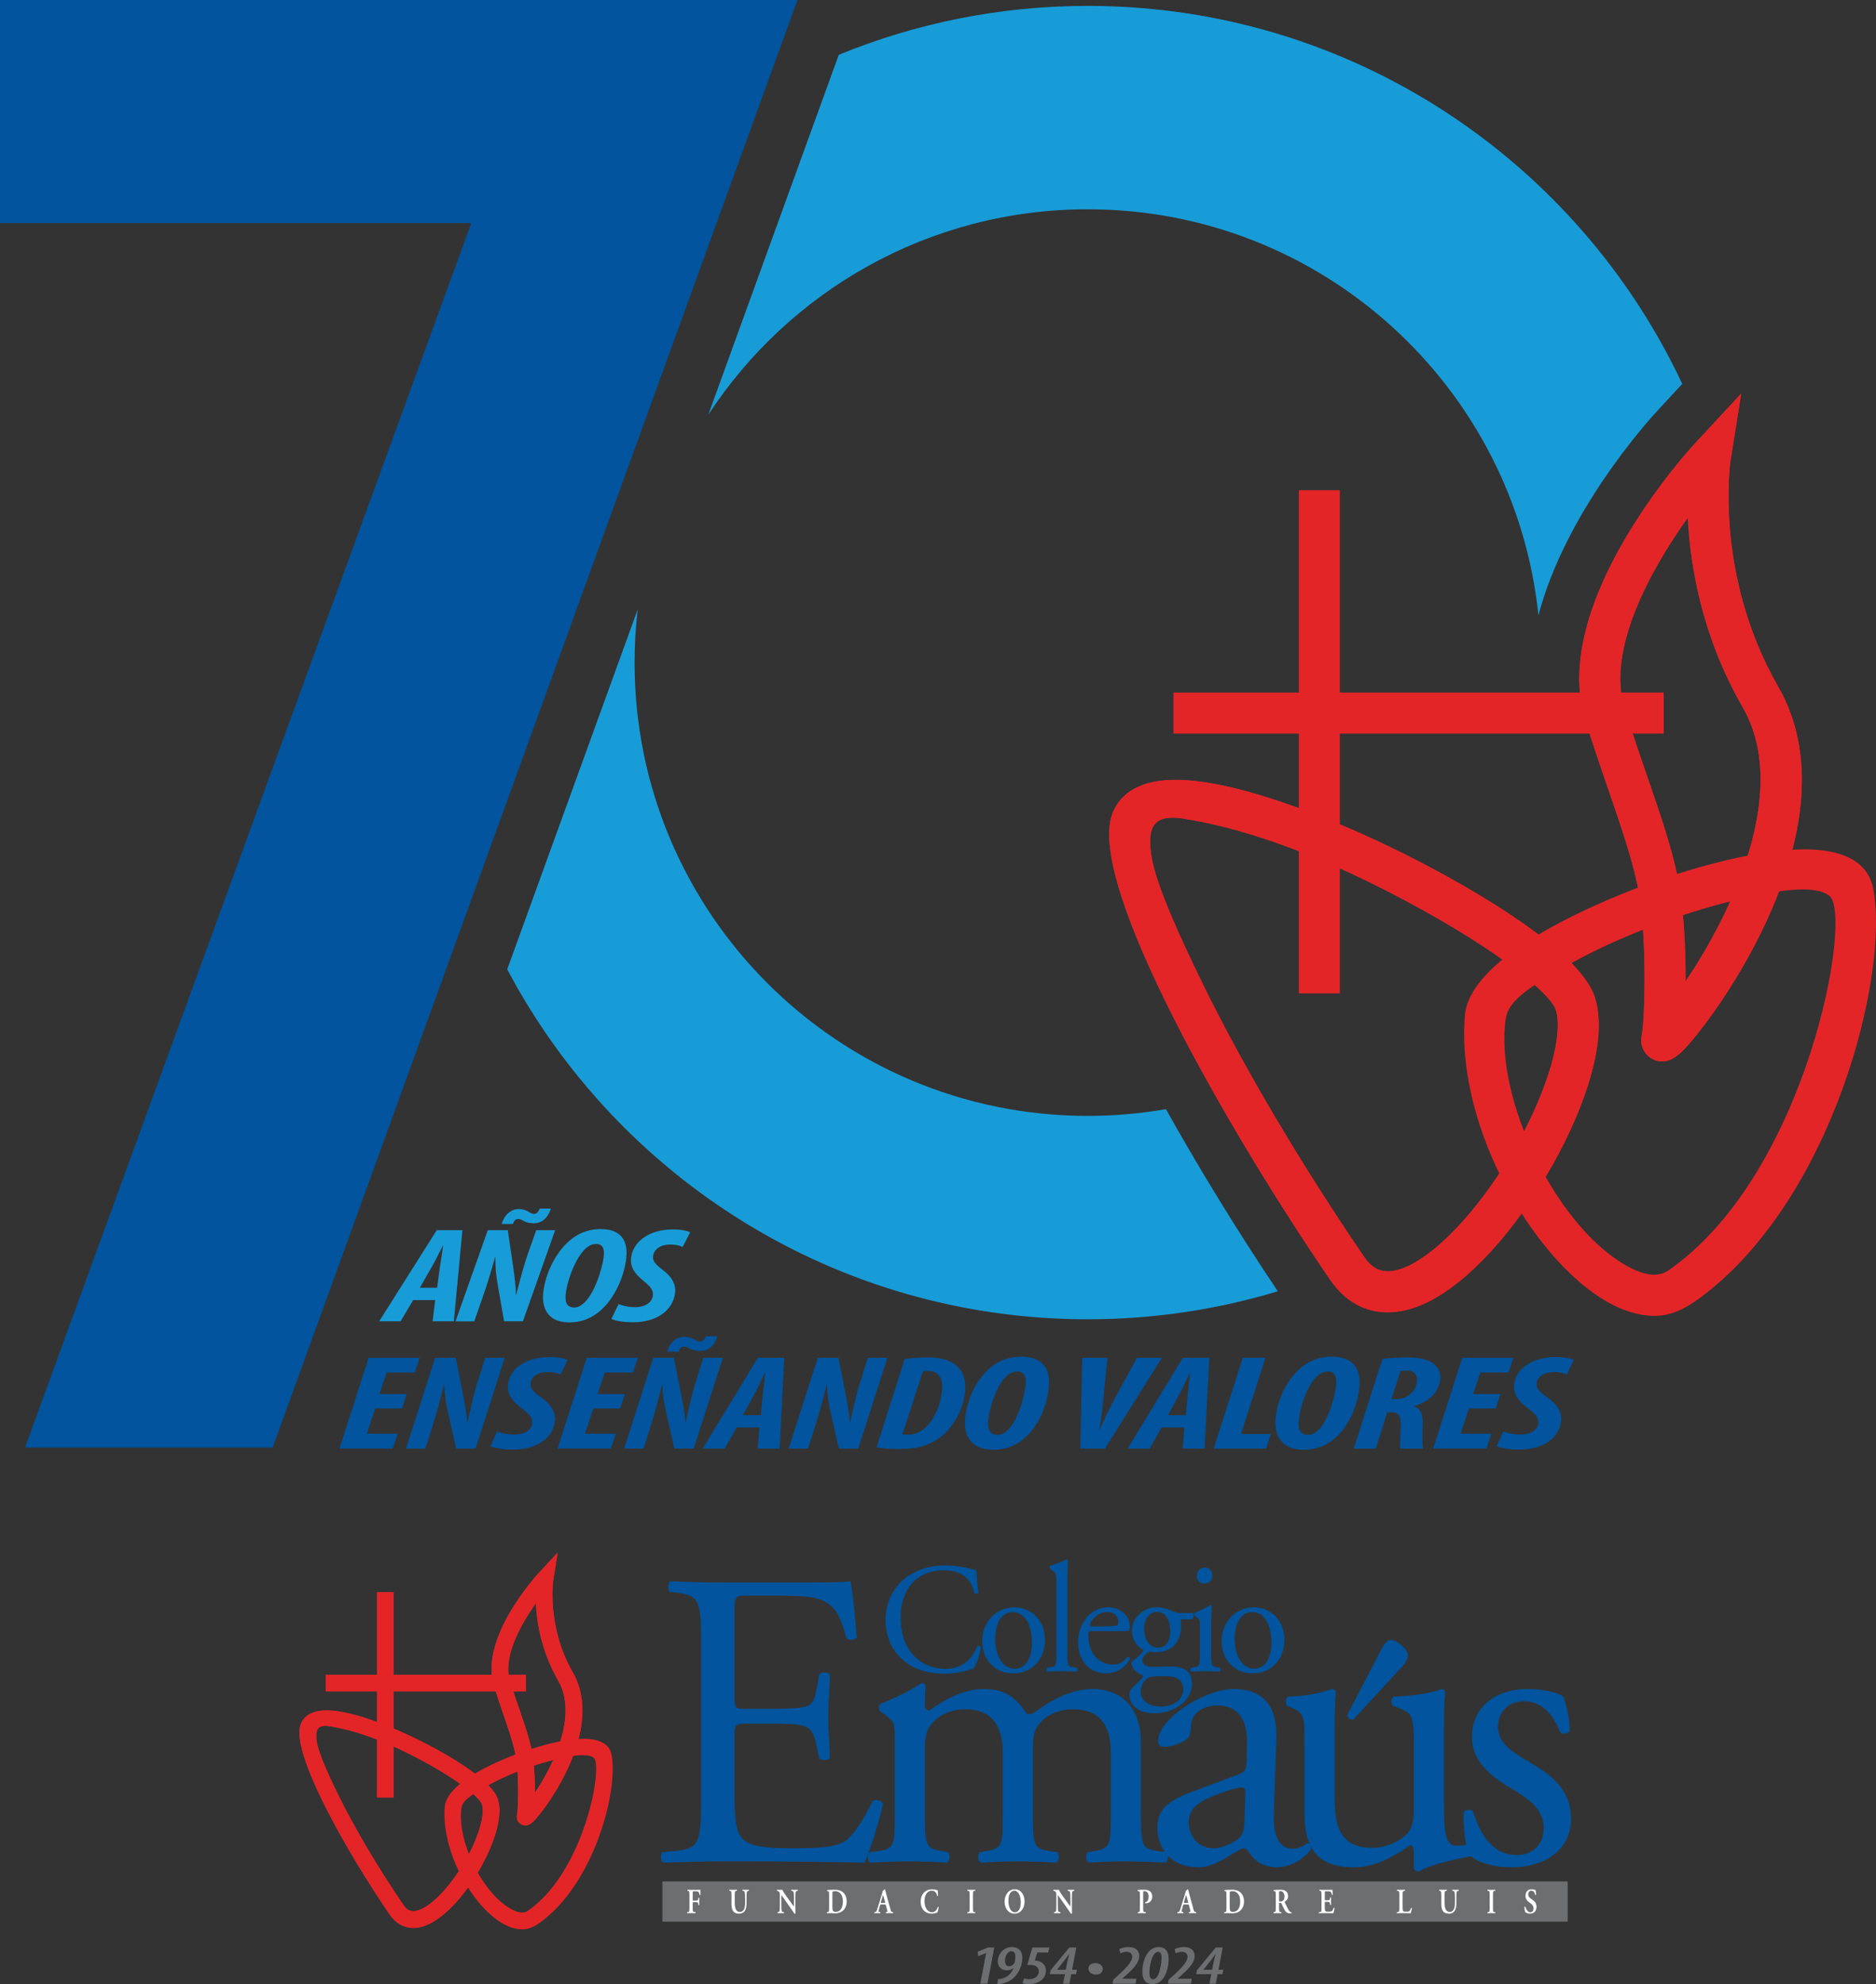 <!-- Generator: Adobe Illustrator 24.2.3, SVG Export Plug-In  -->
<svg version="1.1" xmlns="http://www.w3.org/2000/svg" xmlns:xlink="http://www.w3.org/1999/xlink" x="0px" y="0px"
	 width="316.79px" height="334.932px" viewBox="0 0 316.79 334.932"
	 style="overflow:visible;enable-background:new 0 0 316.79 334.932;" xml:space="preserve">
<rect x="0" y="0" width="316.79" height="334.932" fill="#333333" stroke="none"/>
<style type="text/css">
	.st0{fill:#01549D;}
	.st1{fill:#189CD8;}
	.st2{fill:#E42528;}
	.st3{fill-rule:evenodd;clip-rule:evenodd;fill:#01549D;}
	.st4{fill-rule:evenodd;clip-rule:evenodd;fill:#6D6E70;}
	.st5{fill-rule:evenodd;clip-rule:evenodd;fill:#FFFFFF;}
	.st6{fill:#6D6E70;}
</style>
<defs>
</defs>
<g>
	<g>
		<g>
			<g>
				<path class="st0" d="M67.886,237.754h-4.528l-1.403,4.254h5.197l-0.833,2.522h-9.001l4.923-15.338h8.628l-0.833,2.5h-4.736
					l-1.239,3.64h4.616L67.886,237.754z"/>
				<path class="st0" d="M68.555,244.54l4.923-15.338h3.486l1.206,6.096c0.395,2.028,0.636,3.486,0.713,4.758h0.066
					c0.384-1.688,0.921-4.32,1.721-6.874l1.261-3.98h3.3l-4.923,15.338h-3.278l-1.294-5.712c-0.504-2.138-0.625-3.19-0.713-5.098
					h-0.066c-0.373,1.546-0.998,4.078-1.831,6.732l-1.294,4.078L68.555,244.54L68.555,244.54z"/>
				<path class="st0" d="M83.947,241.624c0.658,0.296,1.71,0.526,2.818,0.526c1.743,0.044,3.015-0.746,3.092-1.951
					c0.066-1.02-0.658-1.612-1.886-2.565c-1.546-1.14-2.302-2.368-2.215-3.706c0.175-2.84,3.004-4.846,7.039-4.846
					c1.59,0,2.587,0.252,3.059,0.482l-1.195,2.456c-0.603-0.252-1.261-0.406-2.215-0.406c-1.623,0-2.774,0.778-2.872,1.951
					c-0.044,0.724,0.318,1.294,1.897,2.39c1.612,1.118,2.324,2.456,2.248,3.684c-0.197,3.19-3.168,5.054-7.082,5.054
					c-2.05,0-3.344-0.34-3.815-0.57L83.947,241.624z"/>
				<path class="st0" d="M104.723,237.754h-4.528l-1.403,4.254h5.197l-0.833,2.522h-9.001l4.923-15.338h8.628l-0.833,2.5h-4.736
					l-1.239,3.64h4.616L104.723,237.754z"/>
				<path class="st0" d="M105.392,244.54l4.923-15.338h3.486l1.206,6.096c0.395,2.028,0.636,3.486,0.713,4.758h0.066
					c0.384-1.688,0.921-4.32,1.721-6.874l1.261-3.98h3.3l-4.923,15.338h-3.278l-1.294-5.712c-0.504-2.138-0.625-3.19-0.713-5.098
					h-0.066c-0.373,1.546-0.998,4.078-1.831,6.732l-1.294,4.078L105.392,244.54L105.392,244.54z M112.672,228.161
					c0.482-1.776,1.655-2.5,2.883-2.5c0.735,0,1.206,0.208,1.623,0.406c0.384,0.23,0.713,0.406,1.042,0.406
					c0.395,0,0.658-0.208,0.976-0.91h1.93c-0.515,1.754-1.568,2.478-2.938,2.478c-0.735,0-1.305-0.186-1.655-0.362
					c-0.417-0.23-0.68-0.362-1.042-0.362c-0.362,0-0.724,0.252-0.844,0.844L112.672,228.161L112.672,228.161z"/>
				<path class="st0" d="M124.403,240.966l-2.028,3.574h-3.728l9.33-15.338h4.462l-0.789,15.338h-3.706l0.285-3.574H124.403z
					 M128.481,238.894l0.307-3.388c0.088-0.932,0.318-2.544,0.417-3.706h-0.066c-0.559,1.162-1.338,2.84-1.82,3.684l-1.864,3.41
					H128.481z"/>
				<path class="st0" d="M133.173,244.54l4.923-15.338h3.486l1.206,6.096c0.395,2.028,0.636,3.486,0.713,4.758h0.066
					c0.384-1.688,0.921-4.32,1.721-6.874l1.261-3.98h3.3l-4.923,15.338h-3.278l-1.294-5.712c-0.504-2.138-0.625-3.19-0.713-5.098
					h-0.066c-0.373,1.546-0.998,4.078-1.831,6.732l-1.294,4.078L133.173,244.54L133.173,244.54z"/>
				<path class="st0" d="M152.765,229.411c1.053-0.164,2.467-0.274,3.969-0.274c2.478,0,4.056,0.636,4.977,1.568
					c1.096,1.063,1.37,2.456,1.272,3.98c-0.252,3.892-2.785,7.192-4.977,8.464c-1.754,1.042-3.607,1.458-6.337,1.458
					c-1.195,0-2.719-0.088-3.651-0.296L152.765,229.411z M152.381,242.128c0.241,0.022,0.614,0.066,1.009,0.066
					c1.25,0,2.708-0.746,3.684-2.116c1.074-1.458,1.864-3.366,2.017-5.69c0.088-1.458-0.428-2.96-2.379-2.96
					c-0.362,0-0.669,0-0.855,0.044L152.381,242.128z"/>
				<path class="st0" d="M177.137,233.895c-0.208,3.256-1.908,7.346-4.758,9.374c-1.349,0.954-2.851,1.458-4.649,1.458
					c-4.462,0-4.901-3.322-4.791-5.01c0.197-3.114,1.897-7.214,4.868-9.286c1.283-0.888,2.818-1.414,4.616-1.414
					C176.896,229.016,177.246,232.064,177.137,233.895z M170.339,231.998c-1.984,1.436-3.333,5.712-3.475,7.992
					c-0.055,0.866,0.011,2.226,1.601,2.226c0.428,0,0.899-0.153,1.283-0.46c2.149-1.502,3.344-6.436,3.453-8.102
					c0.066-0.976-0.044-2.138-1.458-2.138C171.26,231.527,170.789,231.68,170.339,231.998z"/>
				<path class="st0" d="M182.421,244.54l0.329-15.338h4.254l-0.767,7.762c-0.153,1.392-0.384,3.157-0.581,4.342h0.066
					c0.504-1.184,1.327-2.982,2.05-4.342l4.199-7.762h4.221l-9.604,15.338H182.421z"/>
				<path class="st0" d="M196.169,240.966l-2.028,3.574h-3.728l9.33-15.338h4.462l-0.789,15.338h-3.706l0.285-3.574H196.169z
					 M200.248,238.894l0.307-3.388c0.088-0.932,0.318-2.544,0.417-3.706h-0.066c-0.559,1.162-1.338,2.84-1.82,3.684l-1.864,3.41
					H200.248z"/>
				<path class="st0" d="M209.863,229.202h3.826l-4.122,12.86h5.021l-0.8,2.478h-8.848L209.863,229.202z"/>
				<path class="st0" d="M229.575,233.895c-0.208,3.256-1.908,7.346-4.758,9.374c-1.348,0.954-2.851,1.458-4.649,1.458
					c-4.462,0-4.901-3.322-4.791-5.01c0.197-3.114,1.897-7.214,4.868-9.286c1.283-0.888,2.818-1.414,4.616-1.414
					C229.334,229.016,229.685,232.064,229.575,233.895z M222.778,231.998c-1.984,1.436-3.333,5.712-3.475,7.992
					c-0.055,0.866,0.011,2.226,1.601,2.226c0.428,0,0.899-0.153,1.283-0.46c2.149-1.502,3.344-6.436,3.453-8.102
					c0.066-0.976-0.044-2.138-1.458-2.138C223.699,231.527,223.227,231.68,222.778,231.998z"/>
				<path class="st0" d="M233.434,229.411c1.294-0.164,2.741-0.274,4.122-0.274c1.776,0,3.475,0.252,4.495,1.053
					c0.811,0.636,1.25,1.524,1.184,2.522c-0.143,2.248-2.094,4.046-4.484,4.638v0.044c1.107,0.384,1.546,1.272,1.491,2.982
					c-0.044,1.71-0.11,3.596,0.077,4.166h-3.859c-0.066-0.428-0.033-1.984,0.077-3.662c0.121-1.864-0.362-2.478-1.645-2.478h-0.647
					l-1.919,6.14h-3.728L233.434,229.411z M234.991,236.186h0.888c1.93,0,3.311-1.524,3.41-3.136
					c0.055-0.822-0.351-1.688-1.787-1.688c-0.395,0-0.767,0.022-1.009,0.066L234.991,236.186z"/>
				<path class="st0" d="M252.576,237.754h-4.528l-1.403,4.254h5.197l-0.833,2.522h-9.001l4.923-15.338h8.628l-0.833,2.5h-4.736
					l-1.239,3.64h4.616L252.576,237.754z"/>
				<path class="st0" d="M253.859,241.624c0.658,0.296,1.71,0.526,2.818,0.526c1.743,0.044,3.015-0.746,3.092-1.951
					c0.066-1.02-0.658-1.612-1.886-2.565c-1.546-1.14-2.302-2.368-2.215-3.706c0.175-2.84,3.004-4.846,7.039-4.846
					c1.59,0,2.587,0.252,3.059,0.482l-1.195,2.456c-0.603-0.252-1.261-0.406-2.215-0.406c-1.623,0-2.774,0.778-2.872,1.951
					c-0.044,0.724,0.318,1.294,1.897,2.39c1.612,1.118,2.324,2.456,2.247,3.684c-0.197,3.19-3.168,5.054-7.082,5.054
					c-2.05,0-3.344-0.34-3.815-0.57L253.859,241.624z"/>
			</g>
		</g>
		<g>
			<path class="st1" d="M69.773,219.456l-2.127,3.585h-3.618l9.725-15.382h4.331l-1.447,15.382h-3.585l0.439-3.585H69.773z
				 M73.818,217.384l0.45-3.399c0.132-0.932,0.417-2.554,0.57-3.717h-0.055c-0.603,1.162-1.425,2.851-1.93,3.695l-1.962,3.421
				L73.818,217.384L73.818,217.384z"/>
			<path class="st1" d="M76.921,223.041l5.449-15.382h3.377l0.899,6.118c0.285,2.028,0.46,3.497,0.471,4.769h0.055
				c0.45-1.688,1.085-4.331,1.973-6.896l1.403-3.991h3.201l-5.449,15.382h-3.179l-0.998-5.723c-0.395-2.149-0.46-3.201-0.471-5.109
				h-0.055c-0.428,1.557-1.14,4.089-2.083,6.754l-1.436,4.089h-3.157V223.041z M84.716,206.607c0.548-1.776,1.721-2.511,2.905-2.511
				c0.713,0,1.162,0.208,1.557,0.406c0.362,0.23,0.669,0.417,0.998,0.417c0.384,0,0.647-0.208,0.987-0.91h1.864
				c-0.57,1.754-1.623,2.489-2.96,2.489c-0.713,0-1.261-0.186-1.59-0.362c-0.395-0.23-0.647-0.362-0.998-0.362
				c-0.351,0-0.713,0.252-0.855,0.844h-1.908V206.607z"/>
			<path class="st1" d="M105.755,212.362c-0.351,3.267-2.171,7.367-5.032,9.407c-1.349,0.954-2.829,1.458-4.572,1.458
				c-4.331,0-4.605-3.333-4.418-5.021c0.329-3.125,2.16-7.236,5.142-9.319c1.283-0.888,2.796-1.414,4.539-1.414
				C105.744,207.473,105.952,210.532,105.755,212.362z M99.253,210.466c-1.995,1.436-3.486,5.723-3.728,8.014
				c-0.088,0.866-0.088,2.237,1.458,2.237c0.417,0,0.877-0.164,1.261-0.46c2.149-1.502,3.53-6.457,3.706-8.124
				c0.11-0.987,0.055-2.149-1.316-2.149C100.163,209.983,99.703,210.148,99.253,210.466z"/>
			<path class="st1" d="M104.461,220.125c0.625,0.296,1.634,0.526,2.708,0.526c1.688,0.044,2.96-0.756,3.081-1.962
				c0.11-1.031-0.57-1.623-1.71-2.576c-1.447-1.14-2.127-2.368-1.984-3.717c0.307-2.851,3.125-4.857,7.039-4.857
				c1.546,0,2.5,0.252,2.949,0.482l-1.272,2.467c-0.57-0.252-1.206-0.406-2.127-0.406c-1.568,0-2.719,0.778-2.872,1.962
				c-0.077,0.735,0.252,1.305,1.732,2.401c1.513,1.118,2.138,2.467,2.006,3.695c-0.34,3.19-3.3,5.065-7.093,5.065
				c-1.984,0-3.223-0.34-3.673-0.57L104.461,220.125z"/>
		</g>
		<polygon class="st0" points="0,0 134.664,0 46.047,244.354 4.221,244.354 79.573,37.67 0,37.67 		"/>
		<path class="st2" d="M234.325,221.527c-3.851,0-7.225-1.86-9.703-5.484c-17.16-25.083-41.123-66.718-36.808-78.613l0,0
			c0.996-2.747,3.786-5.967,11.398-5.776c10.891,0.29,28.301,7.449,40.963,14.052c7.954,4.148,26.719,14.67,29.177,22.768
			c1.03,3.395,0.775,7.853-0.76,13.25c-1.318,4.635-3.542,9.799-6.432,14.935c-6.289,11.178-14.232,19.861-21.247,23.227
			C238.622,220.986,236.404,221.527,234.325,221.527z M203.082,166.055c6.782,13.88,16.715,30.676,27.253,46.08
			c1.311,1.916,3.237,3.595,7.582,1.51c5.61-2.691,12.757-10.691,18.209-20.38c5.251-9.333,7.904-18.487,6.601-22.78
			c-0.726-2.393-8.431-9.435-25.754-18.64c-16.742-8.897-28.828-12.342-37.086-13.654c-4.166-0.662-5.662,0.656-5.659,3.773
			C194.231,144.977,194.797,149.098,203.082,166.055z"/>
		<path class="st2" d="M279.408,222.125c-2.166,0-4.479-0.583-6.862-1.757c-12.723-6.267-26.789-29.513-25.175-48.983
			c0.336-4.056,4.399-10.552,21.844-18.473c11.611-5.272,24.767-8.994,33.515-9.482c10.056-0.56,12.931,3.22,13.574,6.49l0,0
			c2.853,14.505-6.825,52.746-29.378,69.271C284.586,220.905,282.218,222.125,279.408,222.125z M290.909,152.492
			c-8.551,2.244-17.948,5.928-25.136,9.855c-8.87,4.846-11.117,7.042-11.503,9.61c-2.005,13.318,8.709,35.982,21.335,42.201
			c4.26,2.098,6.009,0.38,6.662-0.088c22.946-16.436,30.642-59.441,26.692-62.81C306.17,148.882,297.354,150.8,290.909,152.492z"/>
		<path class="st2" d="M280.657,179.178c-0.517,0-1.067-0.124-1.64-0.429c-1.414-0.754-2.133-2.349-1.788-3.969
			c0.563-2.643,0.937-17.726-0.734-25.448c-1.051-4.86-2.772-9.857-4.763-15.643c-1.216-3.532-2.594-7.535-4.011-12.058
			c-6.217-19.844,17.54-45.749,18.555-46.843l7.757-8.358l-1.802,11.26c-0.029,0.184-2.849,19.272,8.044,38.233
			c13.351,23.239-10.618,55.773-15.89,61.215C283.78,177.76,282.407,179.178,280.657,179.178z M285.013,87.375
			c-6.506,9.084-13.732,22.465-10.687,32.185l0,0c1.388,4.431,2.749,8.385,3.95,11.874c2.064,5.994,3.846,11.172,4.984,16.432
			c1.01,4.666,1.389,11.751,1.377,17.784c7.417-10.966,17.894-31.901,9.634-46.28C287.392,107.396,285.411,95.556,285.013,87.375z"
			/>
		<path class="st2" d="M234.325,221.527c-3.851,0-7.225-1.86-9.703-5.484c-17.16-25.083-41.123-66.718-36.808-78.613l0,0
			c0.996-2.747,3.786-5.967,11.398-5.776c10.891,0.29,28.301,7.449,40.963,14.052c7.954,4.148,26.719,14.67,29.177,22.768
			c1.03,3.395,0.775,7.853-0.76,13.25c-1.318,4.635-3.542,9.799-6.432,14.935c-6.289,11.178-14.232,19.861-21.247,23.227
			C238.622,220.986,236.404,221.527,234.325,221.527z M203.082,166.055c6.782,13.88,16.715,30.676,27.253,46.08
			c1.311,1.916,3.237,3.595,7.582,1.51c5.61-2.691,12.757-10.691,18.209-20.38c5.251-9.333,7.904-18.487,6.601-22.78
			c-0.726-2.393-8.431-9.435-25.754-18.64c-16.742-8.897-28.828-12.342-37.086-13.654c-4.166-0.662-5.662,0.656-5.659,3.773
			C194.231,144.977,194.797,149.098,203.082,166.055z"/>
		<path class="st2" d="M280.657,179.178c-0.517,0-1.067-0.124-1.64-0.429c-1.414-0.754-2.133-2.349-1.788-3.969
			c0.563-2.643,0.937-17.726-0.734-25.448c-1.051-4.86-2.772-9.857-4.763-15.643c-1.216-3.532-2.594-7.535-4.011-12.058
			c-6.217-19.844,17.54-45.749,18.555-46.843l7.757-8.358l-1.802,11.26c-0.029,0.184-2.849,19.272,8.044,38.233
			c13.351,23.239-10.618,55.773-15.89,61.215C283.78,177.76,282.407,179.178,280.657,179.178z M285.013,87.375
			c-6.506,9.084-13.732,22.465-10.687,32.185l0,0c1.388,4.431,2.749,8.385,3.95,11.874c2.064,5.994,3.846,11.172,4.984,16.432
			c1.01,4.666,1.389,11.751,1.377,17.784c7.417-10.966,17.894-31.901,9.634-46.28C287.392,107.396,285.411,95.556,285.013,87.375z"
			/>
		<rect x="219.324" y="82.749" class="st2" width="6.922" height="84.945"/>
		<rect x="198.149" y="116.915" class="st2" width="82.796" height="6.922"/>
		<path class="st1" d="M196.882,187.23c-4.29,0.746-8.701,1.14-13.204,1.14c-42.262,0-76.521-34.26-76.521-76.521
			c0-3.039,0.184-6.034,0.529-8.98L85.651,163.63c18.596,35.131,55.512,59.072,98.028,59.072c11.163,0,21.937-1.658,32.098-4.728
			C209.101,208.038,202.482,197.249,196.882,187.23z"/>
		<path class="st1" d="M183.678,0.996c-14.883,0-29.076,2.941-42.042,8.261l-22.032,60.75
			c13.664-20.882,37.256-34.679,64.074-34.679c39.566,0,72.116,30.029,76.108,68.539c4.576-17.338,18.244-32.552,20.327-34.797
			l3.96-4.267C266.377,27.104,228.08,0.996,183.678,0.996z"/>
	</g>
	<g>
		<g>
			<path class="st3" d="M118.393,303.516c0,7.491-0.344,8.56-4.266,8.918l-2.272,0.214c-0.413,0.429-0.275,1.569,0.139,1.783
				c4.059-0.141,6.4-0.214,9.359-0.214h6.194c6.124,0,12.249,0.073,18.444,0.214c0.895-1.926,2.616-7.418,3.099-9.916
				c-0.276-0.641-1.239-0.854-1.722-0.497c-1.789,3.707-3.647,6.205-4.887,6.918c-1.512,0.784-3.508,1.07-8.81,1.07
				c-6.056,0-7.5-0.783-8.326-1.642c-1.101-1.211-1.309-3.636-1.309-7.415v-10.06c0-1.854,0.207-1.926,2.272-1.926h3.992
				c2.684,0,4.336,0.072,5.299,0.357c1.378,0.356,1.86,1.427,2.133,2.71l0.621,2.783c0.345,0.428,1.515,0.428,1.789-0.07
				c0-1.572-0.274-4.282-0.274-6.85c0-2.71,0.274-5.492,0.274-7.203c-0.274-0.5-1.444-0.5-1.789-0.072l-0.55,2.924
				c-0.344,1.783-0.826,2.211-1.652,2.496c-0.827,0.285-2.96,0.429-5.851,0.429h-3.992c-2.065,0-2.272,0-2.272-1.998V272.2
				c0-2.71,0-2.854,2.065-2.854h4.955c3.03,0,5.231,0.073,6.676,0.428c3.581,0.928,4.199,3.426,5.232,6.778
				c0.345,0.429,1.444,0.285,1.721-0.143c-0.277-3.139-0.689-8.275-1.102-9.488c-0.825,0.213-4.885,0.213-9.29,0.213h-12.94
				c-2.821,0-5.162-0.07-8.122-0.213c-0.412,0.213-0.55,1.498-0.137,1.783l1.101,0.144c4.06,0.499,4.199,1.57,4.199,8.988V303.516z"
				/>
			<path class="st3" d="M187.575,306.229c0,5.135-0.07,5.775-2.617,6.204l-1.237,0.214c-0.483,0.357-0.346,1.569,0.139,1.783
				c1.926-0.141,3.784-0.214,6.261-0.214c2.41,0,4.405,0.073,6.675,0.214c0.483-0.214,0.619-1.426,0.139-1.783l-1.652-0.214
				c-2.477-0.357-2.617-1.069-2.617-6.204v-12.272c0-4.921-2.684-8.845-8.189-8.845c-3.235,0-6.608,1.64-9.36,3.638
				c-0.62,0.429-1.101,0.714-1.719,0.571c-1.929-2.925-3.857-4.209-7.297-4.209c-3.304,0-6.538,1.712-9.152,3.638
				c-0.482,0-0.758-0.356-0.758-0.783c0-0.643,0-1.713,0.137-3.353c-0.137-0.356-0.482-0.499-0.757-0.499
				c-1.376,1.07-5.299,2.923-6.881,3.495c-0.345,0.214-0.345,0.997-0.071,1.283l0.621,0.428c1.856,1.284,1.856,1.641,1.856,4.423
				v12.486c0,5.135-0.067,5.847-2.613,6.204l-1.653,0.214c-0.481,0.357-0.343,1.569,0.139,1.783
				c2.133-0.141,4.197-0.214,6.676-0.214c2.409,0,4.406,0.073,6.262,0.214c0.482-0.214,0.621-1.426,0.138-1.783l-1.239-0.214
				c-2.478-0.429-2.615-1.069-2.615-6.204V295.17c0-2.282,0.344-3.209,1.033-4.065c1.032-1.283,2.96-2.568,5.781-2.568
				c4.268,0,6.332,2.568,6.332,7.346v10.346c0,5.135-0.069,5.775-2.615,6.204l-1.237,0.214c-0.483,0.357-0.347,1.569,0.136,1.783
				c1.928-0.141,3.787-0.214,6.262-0.214c2.409,0,4.407,0.073,6.473,0.214c0.479-0.214,0.619-1.426,0.136-1.783l-1.445-0.214
				c-2.476-0.357-2.616-1.069-2.616-6.204v-10.916c0-2.497,0.208-3.211,1.032-4.28c0.964-1.284,3.099-2.497,5.714-2.497
				c4.336,0,6.401,2.497,6.401,7.346V306.229z"/>
			<path class="st3" d="M201.143,302.518c-4.405,1.639-5.71,3.281-5.71,6.063c0,1.997,0.825,3.781,2.132,4.995
				c1.167,1.07,2.822,1.639,4.817,1.639c1.927,0,3.441-0.926,4.955-1.782c1.378-0.786,2.201-1.428,2.685-1.428
				c0.412,0,0.825,0.572,1.099,0.999c1.171,1.569,2.822,2.211,4.474,2.211c3.372,0,5.783-2.781,5.783-3.139
				c0-0.501-0.207-0.926-0.482-0.926c-0.209,0-0.55,0.284-0.894,0.497c-0.413,0.214-1.033,0.428-1.722,0.428
				c-2.684,0-3.303-2.924-3.166-6.205l0.412-12.413c0.209-5.349-2.201-8.346-7.155-8.346c-5.024,0-12.802,5.066-12.802,8.773
				c0,0.644,0.344,1,0.964,1c1.033,0,2.892-0.499,3.923-1.355c0.552-0.427,0.618-1.285,0.688-2.425
				c0.138-2.212,2.479-3.211,4.406-3.211c4.265,0,5.093,3.567,5.022,6.206l-0.067,3.282c-0.07,1.069-0.139,1.713-1.171,2.068
				L201.143,302.518z M200.73,307.724c0-2.782,1.996-3.851,6.057-5.276c1.238-0.429,2.408-0.715,2.82-0.715
				c0.415,0,0.69,0.143,0.69,0.928l-0.138,4.207c0,1.499-0.069,2.5-0.894,3.354c-0.688,0.713-2.823,1.783-4.199,1.783
				C201.556,312.005,200.73,308.937,200.73,307.724z"/>
			<path class="st3" d="M236.679,281.432c0.759-0.787,1.078-1.509,1.078-1.968c0-0.526-0.381-1.116-1.141-1.772
				c-0.759-0.656-1.391-0.919-1.962-0.854c-0.444,0.066-0.951,0.722-1.392,1.577l-5.766,11.089c0.063,0.526,0.507,0.854,1.015,0.789
				L236.679,281.432z"/>
			<path class="st3" d="M225.384,291.818c0-3.496,0.071-4.994,0.205-6.207c-0.068-0.286-0.273-0.427-0.687-0.499
				c-1.513,0.572-4.197,1.213-7.362,1.284c-0.482,0.215-0.553,1.214-0.14,1.571l0.828,0.355c2.064,0.928,2.064,1.569,2.064,6.064
				V306.3c0,5.776,2.269,8.915,8.329,8.915c4.06,0,7.433-2.354,9.498-3.71c0.411,0,0.619,0.356,0.619,0.999v2.925
				c0.137,0.286,0.481,0.499,0.824,0.499c2.341-1.355,6.333-2.068,9.019-2.638c0.55-0.286,0.48-1.714,0.067-2.068
				c-0.963,0.213-1.856,0.353-2.683,0.353c-1.926,0-2.132-2.137-2.132-7.774v-11.983c0-2.639,0.067-4.851,0.206-6.207
				c-0.068-0.286-0.276-0.427-0.619-0.499c-1.517,0.714-5.3,1.213-8.054,1.284c-0.552,0.285-0.552,1.285-0.068,1.571l0.893,0.355
				c2.065,0.857,2.548,0.999,2.548,5.635v11.7c0,2.21-0.483,3.28-1.378,4.138c-1.513,1.356-3.717,2.137-5.573,2.137
				c-5.232,0-6.402-3.279-6.402-8.2V291.818z"/>
			<path class="st3" d="M257.921,285.112c-5.232,0-9.361,2.925-9.361,8.132c0,3.924,2.822,6.42,6.817,8.775
				c2.544,1.497,5.298,3.279,5.298,6.562c0,3.067-2.133,4.566-4.614,4.566c-3.922,0-6.125-3.423-7.294-7.348
				c-0.345-0.429-1.239-0.357-1.584,0.071c-0.135,2.353,0.278,5.848,0.826,7.205c1.721,1.426,4.129,2.139,7.367,2.139
				c5.092,0,9.909-2.711,9.909-8.131c0-5.064-3.372-7.491-7.02-9.63c-2.41-1.427-5.3-2.996-5.3-5.921
				c0-2.568,1.72-4.351,4.406-4.351c2.82,0,4.887,2.07,6.057,5.207c0.342,0.428,1.376,0.286,1.652-0.213
				c0-1.926-0.483-4.208-1.104-5.778C263.358,285.826,260.81,285.112,257.921,285.112z"/>
			<g>
				<path class="st3" d="M149.536,273.493c0,3.409,1.582,5.814,3.62,7.264c1.861,1.296,4.051,1.771,6.346,1.771
					c1.632,0,3.465-0.396,4.028-0.607c0.278-0.106,0.586-0.212,0.891-0.264c0.383-0.501,1.047-2.246,1.225-3.62
					c-0.104-0.183-0.484-0.238-0.662-0.107c-0.587,1.559-2.04,3.779-5.327,3.779c-4.18,0-7.569-3.064-7.569-8.612
					c0-5.467,3.312-8.032,7.213-8.032c3.695,0,4.842,2.063,5.222,3.858c0.18,0.158,0.562,0.132,0.691-0.052
					c-0.206-1.612-0.332-3.275-0.356-3.884c-0.229,0.026-0.409-0.026-0.715-0.105c-1.198-0.343-3.133-0.635-4.51-0.635
					c-2.651,0-5.022,0.74-6.883,2.244C150.809,268.051,149.536,270.562,149.536,273.493z"/>
				<path class="st3" d="M171.289,271.327c-3.007,0-5.428,2.379-5.428,5.707c0,3.301,2.294,5.443,5.223,5.443
					c3.186,0,5.377-2.38,5.377-5.681C176.462,273.547,174.144,271.327,171.289,271.327z M174.271,277.219
					c0,2.032-0.688,4.463-2.929,4.463c-2.244,0-3.289-2.589-3.289-4.993c0-2.905,1.249-4.569,2.932-4.569
					C173.403,272.121,174.271,274.973,174.271,277.219z"/>
				<path class="st3" d="M180.257,266.652c0-1.162,0.05-2.482,0.075-3.275c-0.051-0.105-0.152-0.158-0.257-0.158
					c-0.915,0.503-2.114,0.899-2.749,1.109c-0.129,0.078-0.129,0.45,0,0.53l0.253,0.157c0.765,0.476,0.79,0.635,0.79,2.194v11.94
					c0,1.902-0.025,2.166-0.967,2.297l-0.587,0.079c-0.178,0.133-0.127,0.58,0.052,0.661c0.762-0.053,1.526-0.081,2.447-0.081
					c0.889,0,1.63,0.028,2.474,0.081c0.176-0.081,0.228-0.528,0.048-0.661l-0.613-0.079c-0.916-0.132-0.967-0.396-0.967-2.297
					V266.652z"/>
				<path class="st3" d="M189.174,275.343c1.071,0,1.427-0.026,1.503-0.185c0.052-0.106,0.104-0.318,0.104-0.687
					c0-1.585-1.428-3.145-3.619-3.145c-3.059,0-5.124,2.722-5.124,5.971c0,1.163,0.308,2.403,1.072,3.435
					c0.74,1.003,2.036,1.744,3.695,1.744c1.326,0,3.157-0.662,3.999-2.458c-0.023-0.239-0.203-0.397-0.456-0.318
					c-0.791,1.031-1.505,1.295-2.345,1.295c-2.727,0-4.232-2.273-4.232-4.939c0-0.661,0.026-0.714,0.689-0.714H189.174z
					 M184.231,274.55c-0.177,0-0.177-0.079-0.177-0.133c0.024-0.871,1.323-2.297,2.827-2.297c1.48,0,1.964,0.924,1.964,1.664
					c0,0.345-0.077,0.449-0.154,0.502c-0.203,0.159-0.764,0.264-2.65,0.264H184.231z"/>
				<path class="st3" d="M199.299,272.279c-0.56,0-0.738-0.053-1.555-0.422c-0.585-0.266-1.477-0.53-2.447-0.53
					c-2.267,0-4.153,1.718-4.153,3.99c0,1.69,1.044,2.72,1.91,3.196c0,0.133-0.127,0.343-0.253,0.502
					c-0.434,0.475-0.917,0.926-1.35,1.215c-0.28,0.212-0.383,0.318-0.383,0.449c0,0.924,0.868,1.823,1.86,2.087
					c0.23,0.159,0.027,0.397-0.202,0.635c-0.588,0.607-1.302,1.294-1.735,1.771c-0.179,0.212-0.28,0.555-0.28,0.977
					c0,1.32,1.096,3.064,4.232,3.064c3.312,0,6.344-2.114,6.344-4.993c0-2.642-2.141-2.906-3.567-2.906
					c-1.123,0-2.166,0.08-3.033,0.08c-1.197,0-1.783-0.502-1.783-1.11c0-0.767,0.815-1.269,1.122-1.454
					c0.304,0.026,0.662,0.078,1.121,0.078c3.237,0,4.28-2.377,4.28-4.199c0-0.449,0-0.898-0.049-1.347h1.834
					c0.381-0.052,0.433-0.951,0.153-1.083H199.299z M196.903,282.951c1.836,0,2.906,0.687,2.906,2.298
					c0,1.505-1.504,2.827-3.772,2.827c-2.319,0-3.415-1.189-3.415-2.615c0-1.004,0.611-1.822,1.225-2.219
					c0.356-0.239,1.374-0.29,2.191-0.29H196.903z M195.528,278.143c-1.223,0-2.319-1.216-2.319-3.09c0-1.798,0.916-2.959,2.14-2.959
					c1.554,0,2.267,1.506,2.267,3.303C197.617,277.007,196.903,278.143,195.528,278.143z"/>
				<path class="st3" d="M202.623,279.147c0,1.902-0.024,2.166-0.967,2.297l-0.538,0.079c-0.174,0.133-0.125,0.58,0.054,0.661
					c0.714-0.053,1.479-0.081,2.396-0.081c0.892,0,1.63,0.028,2.397,0.081c0.178-0.081,0.228-0.528,0.052-0.661l-0.537-0.079
					c-0.917-0.132-0.967-0.396-0.967-2.297v-4.754c0-1.084,0.05-2.352,0.101-3.277c-0.025-0.105-0.129-0.158-0.257-0.158
					c-0.583,0.397-2.039,1.083-2.624,1.294c-0.125,0.079-0.125,0.37-0.024,0.475l0.229,0.159c0.686,0.475,0.686,0.606,0.686,1.638
					V279.147z M203.464,264.619c-0.737,0-1.374,0.528-1.374,1.399c0,0.712,0.509,1.294,1.3,1.294c0.688,0,1.324-0.423,1.324-1.347
					C204.714,265.225,204.231,264.619,203.464,264.619z"/>
				<path class="st3" d="M211.726,271.327c-3.005,0-5.429,2.379-5.429,5.707c0,3.301,2.294,5.443,5.225,5.443
					c3.186,0,5.378-2.38,5.378-5.681C216.901,273.547,214.581,271.327,211.726,271.327z M214.709,277.219
					c0,2.032-0.689,4.463-2.932,4.463c-2.243,0-3.288-2.589-3.288-4.993c0-2.905,1.25-4.569,2.929-4.569
					C213.841,272.121,214.709,274.973,214.709,277.219z"/>
			</g>
			<rect x="111.854" y="317.598" class="st4" width="152.88" height="6.79"/>
			<g>
				<path class="st5" d="M116.693,319.018c-0.21,0-0.424-0.007-0.593-0.017c-0.038,0.023-0.042,0.13-0.008,0.171l0.062,0.012
					c0.225,0.043,0.267,0.059,0.267,0.69v2.217c0,0.629-0.042,0.65-0.267,0.686l-0.104,0.015c-0.034,0.044-0.03,0.151,0.009,0.174
					c0.22-0.011,0.435-0.019,0.645-0.019c0.21,0,0.425,0.008,0.729,0.019c0.039-0.023,0.043-0.13,0.009-0.174l-0.199-0.028
					c-0.224-0.023-0.268-0.044-0.268-0.673v-0.835c0-0.148,0.006-0.158,0.116-0.158h0.282c0.414,0,0.491,0.01,0.534,0.26
					l0.037,0.233c0.029,0.042,0.12,0.042,0.143-0.006c-0.005-0.184-0.015-0.4-0.015-0.622c0-0.217,0.01-0.439,0.015-0.594
					c-0.023-0.048-0.114-0.048-0.143-0.006l-0.037,0.203c-0.043,0.25-0.12,0.263-0.534,0.263h-0.282
					c-0.11,0-0.116-0.013-0.116-0.163v-1.064c0-0.334,0-0.347,0.201-0.347h0.244c0.152,0,0.271,0.006,0.4,0.048
					c0.181,0.06,0.258,0.232,0.304,0.576c0.048,0.036,0.134,0.025,0.153-0.024c-0.009-0.278-0.009-0.724-0.009-0.854
					c-0.1,0.01-0.368,0.017-0.672,0.017H116.693z"/>
				<path class="st5" d="M123.521,321.386c0,0.602,0.099,1.02,0.314,1.274c0.22,0.262,0.534,0.38,0.983,0.38
					c0.328,0,0.686-0.11,0.935-0.443c0.248-0.336,0.314-0.836,0.314-1.378v-0.709c0-0.472,0-0.994,0.067-1.173
					c0.034-0.096,0.118-0.119,0.21-0.143l0.104-0.03c0.038-0.042,0.028-0.137-0.009-0.165c-0.176,0.01-0.305,0.017-0.506,0.017
					c-0.185,0-0.367-0.007-0.53-0.017c-0.047,0.017-0.052,0.123-0.01,0.165l0.096,0.018c0.12,0.024,0.194,0.066,0.239,0.155
					c0.086,0.171,0.091,0.725,0.091,1.173v0.744c0,0.905-0.258,1.497-0.884,1.497c-0.662,0-0.862-0.692-0.862-1.514v-1.365
					c0-0.631,0.043-0.647,0.267-0.69l0.105-0.018c0.034-0.042,0.03-0.142-0.01-0.165c-0.21,0.01-0.424,0.017-0.637,0.017
					c-0.212,0-0.426-0.007-0.615-0.017c-0.04,0.023-0.044,0.123-0.01,0.165l0.081,0.018c0.224,0.043,0.267,0.059,0.267,0.69V321.386
					z"/>
				<path class="st5" d="M134.317,320.512c0-0.472,0-0.988,0.064-1.173c0.035-0.096,0.117-0.119,0.207-0.137l0.109-0.03
					c0.038-0.041,0.029-0.143-0.009-0.171c-0.172,0.01-0.297,0.017-0.5,0.017c-0.187,0-0.364-0.007-0.55-0.017
					c-0.048,0.017-0.052,0.13-0.01,0.171l0.111,0.018c0.119,0.024,0.195,0.06,0.238,0.149c0.086,0.178,0.091,0.725,0.091,1.173
					v1.162c0,0.094,0,0.124-0.013,0.143c-0.047-0.036-0.491-0.667-0.692-0.941l-0.477-0.644c-0.166-0.227-0.687-0.977-0.767-1.231
					c-0.115,0.01-0.23,0.017-0.33,0.017c-0.117,0-0.381,0.006-0.56-0.017c-0.048,0.017-0.055,0.136-0.021,0.171l0.071,0.018
					c0.066,0.018,0.202,0.065,0.253,0.119c0.164,0.173,0.158,0.268,0.158,0.731v1.414c0,0.469,0,0.989-0.062,1.17
					c-0.033,0.095-0.12,0.119-0.21,0.139l-0.105,0.028c-0.038,0.044-0.029,0.143,0.009,0.174c0.168-0.011,0.297-0.019,0.497-0.019
					c0.181,0,0.367,0.008,0.544,0.019c0.046-0.019,0.052-0.13,0.01-0.174l-0.106-0.015c-0.12-0.024-0.201-0.06-0.245-0.152
					c-0.08-0.177-0.084-0.725-0.084-1.17v-1.161c0-0.319,0-0.384,0.015-0.384c0.08,0.089,0.233,0.316,0.544,0.753l1.115,1.588
					c0.344,0.489,0.481,0.692,0.557,0.815c0.059,0.008,0.125-0.015,0.162-0.082c-0.013-0.137-0.013-0.868-0.013-1.049V320.512z"/>
				<path class="st5" d="M140.007,322.091c0,0.629-0.042,0.65-0.268,0.686l-0.104,0.015c-0.033,0.044-0.029,0.151,0.009,0.174
					c0.211-0.011,0.424-0.019,0.606-0.019c0.176,0,0.399,0.036,0.691,0.036c0.435,0,0.844-0.073,1.184-0.287
					c0.59-0.374,0.852-1.052,0.852-1.712c0-0.889-0.405-1.52-0.977-1.782c-0.348-0.155-0.673-0.202-1.126-0.202
					c-0.468,0-0.85,0.017-1.193,0.052c-0.038,0.03-0.038,0.137-0.003,0.167l0.1,0.012c0.223,0.035,0.228,0.107,0.228,0.677V322.091z
					 M140.561,319.762c0-0.28,0.005-0.405,0.039-0.441c0.034-0.036,0.185-0.084,0.386-0.084c0.796,0,1.343,0.571,1.343,1.75
					c0,1.008-0.38,1.756-1.228,1.756c-0.507,0-0.541-0.307-0.541-0.886V319.762z"/>
				<path class="st5" d="M149.402,321.488c0.134,0,0.148,0,0.196,0.161l0.223,0.81c0.063,0.257,0.049,0.294-0.122,0.317
					l-0.104,0.015c-0.029,0.036-0.024,0.143,0.013,0.174c0.166-0.007,0.377-0.019,0.581-0.019c0.248,0,0.425,0.008,0.621,0.019
					c0.034-0.031,0.034-0.13-0.005-0.174l-0.072-0.015c-0.243-0.057-0.267-0.096-0.376-0.497l-0.688-2.496
					c-0.074-0.267-0.138-0.547-0.214-0.814c-0.019-0.03-0.043-0.05-0.082-0.05c-0.008,0-0.166,0.246-0.332,0.288
					c0.013,0.101-0.029,0.244-0.091,0.435l-0.654,2.119c-0.101,0.323-0.177,0.572-0.234,0.729c-0.071,0.193-0.124,0.249-0.263,0.272
					l-0.143,0.028c-0.032,0.054-0.027,0.143,0.005,0.174c0.167-0.011,0.315-0.019,0.471-0.019c0.196,0.008,0.354,0.008,0.506,0.019
					c0.039-0.023,0.043-0.13,0.011-0.174l-0.139-0.028c-0.177-0.031-0.195-0.047-0.1-0.399l0.196-0.715
					c0.043-0.161,0.037-0.161,0.162-0.161H149.402z M148.845,321.221c-0.115,0-0.129,0-0.076-0.172l0.2-0.697
					c0.085-0.282,0.124-0.43,0.143-0.474h0.01c0.024,0.043,0.052,0.156,0.133,0.474l0.2,0.715c0.039,0.141,0.02,0.153-0.114,0.153
					H148.845z"/>
				<path class="st5" d="M158.346,319.089c-0.044-0.012-0.076-0.019-0.132-0.036c-0.225-0.073-0.554-0.133-0.826-0.133
					c-0.483,0-0.964,0.173-1.316,0.508c-0.355,0.338-0.602,0.881-0.602,1.579c0,0.78,0.291,1.321,0.677,1.637
					c0.344,0.279,0.749,0.397,1.222,0.397c0.309,0,0.639-0.098,0.744-0.141c0.052-0.018,0.109-0.042,0.166-0.055
					c0.066-0.114,0.195-0.506,0.228-0.906c-0.023-0.053-0.1-0.076-0.143-0.023c-0.133,0.386-0.394,0.886-0.996,0.886
					c-0.616,0-1.25-0.619-1.25-1.885c0-1.224,0.611-1.758,1.217-1.758c0.63,0,0.844,0.493,0.925,0.868
					c0.033,0.041,0.118,0.035,0.153-0.013C158.365,319.577,158.355,319.226,158.346,319.089z"/>
				<path class="st5" d="M164.295,319.874c0-0.631,0.041-0.647,0.265-0.684l0.104-0.018c0.036-0.041,0.03-0.148-0.009-0.171
					c-0.21,0.01-0.424,0.017-0.635,0.017c-0.217,0-0.432-0.007-0.642-0.017c-0.04,0.023-0.043,0.13-0.01,0.171l0.105,0.018
					c0.224,0.037,0.267,0.053,0.267,0.684v2.217c0,0.629-0.043,0.65-0.267,0.686l-0.105,0.015c-0.033,0.044-0.03,0.151,0.01,0.174
					c0.21-0.011,0.432-0.019,0.642-0.019c0.211,0,0.426,0.008,0.635,0.019c0.039-0.023,0.045-0.13,0.009-0.174l-0.104-0.015
					c-0.225-0.036-0.265-0.057-0.265-0.686V319.874z"/>
				<path class="st5" d="M171.346,318.92c-1.001,0-1.707,0.9-1.707,2.115c0,1.061,0.621,2.006,1.697,2.006
					c0.963,0,1.679-0.874,1.679-2.046C173.015,319.909,172.447,318.92,171.346,318.92z M171.285,319.161
					c0.757,0,1.083,1.041,1.083,1.943c0,1.194-0.439,1.7-0.984,1.7c-0.816,0-1.096-1.119-1.096-1.94
					C170.287,319.595,170.809,319.161,171.285,319.161z"/>
				<path class="st5" d="M181.005,320.512c0-0.472,0-0.988,0.064-1.173c0.036-0.096,0.115-0.119,0.204-0.137l0.113-0.03
					c0.037-0.041,0.027-0.143-0.01-0.171c-0.172,0.01-0.296,0.017-0.502,0.017c-0.185,0-0.362-0.007-0.548-0.017
					c-0.048,0.017-0.051,0.13-0.007,0.171l0.106,0.018c0.12,0.024,0.197,0.06,0.241,0.149c0.084,0.178,0.09,0.725,0.09,1.173v1.162
					c0,0.094,0,0.124-0.012,0.143c-0.048-0.036-0.493-0.667-0.694-0.941l-0.478-0.644c-0.167-0.227-0.686-0.977-0.768-1.231
					c-0.112,0.01-0.229,0.017-0.327,0.017c-0.121,0-0.381,0.006-0.562-0.017c-0.048,0.017-0.054,0.136-0.021,0.171l0.073,0.018
					c0.068,0.018,0.198,0.065,0.253,0.119c0.162,0.173,0.154,0.268,0.154,0.731v1.414c0,0.469,0,0.989-0.058,1.17
					c-0.036,0.095-0.12,0.119-0.212,0.139l-0.104,0.028c-0.038,0.044-0.03,0.143,0.011,0.174c0.166-0.011,0.293-0.019,0.495-0.019
					c0.18,0,0.366,0.008,0.543,0.019c0.048-0.019,0.052-0.13,0.008-0.174l-0.103-0.015c-0.12-0.024-0.202-0.06-0.243-0.152
					c-0.081-0.177-0.086-0.725-0.086-1.17v-1.161c0-0.319,0-0.384,0.013-0.384c0.083,0.089,0.234,0.316,0.545,0.753l1.117,1.588
					c0.342,0.489,0.479,0.692,0.557,0.815c0.057,0.008,0.124-0.015,0.163-0.082c-0.014-0.137-0.014-0.868-0.014-1.049V320.512z"/>
				<path class="st5" d="M192.486,322.091c0,0.629-0.041,0.65-0.266,0.689l-0.076,0.012c-0.033,0.044-0.03,0.151,0.007,0.174
					c0.191-0.011,0.408-0.019,0.617-0.019c0.209,0,0.424,0.008,0.705,0.019c0.033-0.023,0.038-0.13,0.009-0.174l-0.176-0.024
					c-0.221-0.027-0.267-0.048-0.267-0.677v-2.604c0-0.232,0.005-0.25,0.244-0.25c0.432,0,0.682,0.424,0.682,0.906
					c0,0.487-0.158,0.88-0.592,0.989c-0.023,0.034-0.02,0.113,0.014,0.148c0.038,0.007,0.077,0.007,0.119,0.007
					c0.378,0,1.07-0.252,1.07-1.158c0-0.391-0.16-0.707-0.405-0.892c-0.215-0.154-0.544-0.237-0.997-0.237
					c-0.435,0-0.721,0.004-1.054,0.052c-0.039,0.024-0.039,0.125-0.006,0.167l0.17,0.023c0.198,0.035,0.201,0.125,0.201,0.666
					V322.091z"/>
				<path class="st5" d="M200.579,321.488c0.134,0,0.146,0,0.194,0.161l0.225,0.81c0.062,0.257,0.047,0.294-0.126,0.317
					l-0.103,0.015c-0.028,0.036-0.023,0.143,0.014,0.174c0.167-0.007,0.377-0.019,0.581-0.019c0.25,0,0.424,0.008,0.62,0.019
					c0.034-0.031,0.034-0.13-0.006-0.174l-0.072-0.015c-0.241-0.057-0.264-0.096-0.374-0.497l-0.688-2.496
					c-0.076-0.267-0.14-0.547-0.214-0.814c-0.021-0.03-0.045-0.05-0.082-0.05c-0.01,0-0.168,0.246-0.334,0.288
					c0.015,0.101-0.029,0.244-0.089,0.435l-0.655,2.119c-0.1,0.323-0.176,0.572-0.235,0.729c-0.069,0.193-0.122,0.249-0.26,0.272
					l-0.144,0.028c-0.034,0.054-0.03,0.143,0.004,0.174c0.166-0.011,0.316-0.019,0.472-0.019c0.194,0.008,0.353,0.008,0.506,0.019
					c0.038-0.023,0.043-0.13,0.01-0.174l-0.139-0.028c-0.175-0.031-0.196-0.047-0.099-0.399l0.195-0.715
					c0.043-0.161,0.039-0.161,0.164-0.161H200.579z M200.02,321.221c-0.115,0-0.127,0-0.074-0.172l0.199-0.697
					c0.086-0.282,0.125-0.43,0.142-0.474h0.011c0.022,0.043,0.05,0.156,0.132,0.474l0.202,0.715
					c0.038,0.141,0.019,0.153-0.116,0.153H200.02z"/>
				<path class="st5" d="M207.101,322.091c0,0.629-0.043,0.65-0.267,0.686l-0.104,0.015c-0.036,0.044-0.029,0.151,0.009,0.174
					c0.209-0.011,0.424-0.019,0.606-0.019c0.175,0,0.4,0.036,0.692,0.036c0.434,0,0.843-0.073,1.181-0.287
					c0.595-0.374,0.855-1.052,0.855-1.712c0-0.889-0.406-1.52-0.981-1.782c-0.346-0.155-0.67-0.202-1.124-0.202
					c-0.466,0-0.849,0.017-1.193,0.052c-0.037,0.03-0.037,0.137-0.003,0.167l0.099,0.012c0.223,0.035,0.229,0.107,0.229,0.677
					V322.091z M207.653,319.762c0-0.28,0.006-0.405,0.042-0.441c0.031-0.036,0.185-0.084,0.383-0.084
					c0.798,0,1.346,0.571,1.346,1.75c0,1.008-0.383,1.756-1.23,1.756c-0.505,0-0.541-0.307-0.541-0.886V319.762z"/>
				<path class="st5" d="M215.436,322.091c0,0.629-0.043,0.65-0.266,0.686l-0.105,0.015c-0.044,0.044-0.028,0.151,0.009,0.174
					c0.22-0.011,0.434-0.019,0.644-0.019c0.21,0,0.424,0.008,0.636,0.019c0.034-0.023,0.04-0.13,0.007-0.174l-0.105-0.015
					c-0.224-0.036-0.268-0.057-0.268-0.686v-0.763c0-0.125,0.005-0.131,0.148-0.131c0.158,0,0.211,0.025,0.295,0.204
					c0.116,0.232,0.25,0.558,0.379,0.809c0.29,0.555,0.54,0.784,0.995,0.784c0.168,0,0.258-0.014,0.318-0.034
					c0.011-0.028,0.011-0.096-0.012-0.12c-0.055-0.003-0.196-0.04-0.33-0.182c-0.222-0.234-0.46-0.74-0.843-1.543
					c-0.018-0.034-0.03-0.083,0-0.1c0.234-0.122,0.573-0.396,0.573-0.944c0-0.427-0.179-0.707-0.42-0.868
					c-0.21-0.143-0.535-0.202-0.907-0.202c-0.39,0-0.795,0.017-1.097,0.052c-0.039,0.03-0.039,0.125-0.005,0.167l0.124,0.017
					c0.225,0.03,0.228,0.102,0.228,0.672V322.091z M215.989,319.528c0-0.274,0.005-0.291,0.255-0.291
					c0.414,0,0.657,0.411,0.657,0.881c0,0.568-0.213,0.852-0.681,0.852c-0.231,0-0.231-0.011-0.231-0.201V319.528z"/>
				<path class="st5" d="M223.156,322.091c0,0.629-0.042,0.65-0.269,0.677l-0.177,0.024c-0.032,0.044-0.026,0.151,0.011,0.174
					c0.215-0.011,0.508-0.019,0.715-0.019h0.544c0.56,0,0.971,0.008,1.178,0.019c0.066-0.162,0.174-0.614,0.202-0.864
					c-0.028-0.059-0.111-0.077-0.155-0.035c-0.167,0.483-0.268,0.653-0.876,0.642c-0.401,0-0.479-0.048-0.54-0.13
					c-0.073-0.1-0.079-0.316-0.079-0.62v-0.755c0-0.147,0.004-0.159,0.115-0.159h0.228c0.415,0,0.497,0.012,0.53,0.261l0.032,0.239
					c0.038,0.034,0.131,0.034,0.155-0.006c-0.006-0.191-0.016-0.399-0.016-0.624c0-0.223,0.01-0.437,0.016-0.597
					c-0.024-0.05-0.116-0.05-0.155-0.007l-0.032,0.203c-0.032,0.258-0.115,0.262-0.53,0.262h-0.228
					c-0.111,0-0.115-0.004-0.115-0.159v-1.007c0-0.34,0-0.353,0.203-0.353h0.32c0.127,0,0.273,0.013,0.381,0.055
					c0.155,0.048,0.226,0.197,0.3,0.542c0.042,0.034,0.135,0.023,0.153-0.024c-0.03-0.255-0.056-0.727-0.076-0.826
					c-0.06,0.01-0.339,0.017-0.644,0.017h-0.912c-0.207,0-0.432-0.007-0.616-0.017c-0.034,0.023-0.04,0.13-0.007,0.171l0.074,0.012
					c0.227,0.043,0.269,0.059,0.269,0.69V322.091z"/>
				<path class="st5" d="M236.854,319.874c0-0.619,0.042-0.637,0.27-0.678l0.103-0.024c0.039-0.03,0.031-0.148-0.008-0.171
					c-0.211,0.01-0.425,0.017-0.634,0.017c-0.222,0-0.436-0.007-0.675-0.017c-0.042,0.023-0.042,0.141-0.008,0.171l0.133,0.024
					c0.224,0.041,0.268,0.059,0.268,0.678v2.217c0,0.618-0.045,0.639-0.268,0.673l-0.143,0.028c-0.04,0.031-0.03,0.151,0.01,0.174
					c0.2-0.011,0.439-0.019,0.683-0.019h0.495c0.534,0,0.945,0.008,1.144,0.019c0.056-0.162,0.161-0.614,0.201-0.864
					c-0.025-0.047-0.1-0.065-0.149-0.035c-0.219,0.614-0.296,0.642-0.826,0.642c-0.38,0-0.459-0.048-0.513-0.13
					c-0.071-0.1-0.083-0.316-0.083-0.613V319.874z"/>
				<path class="st5" d="M243.385,321.386c0,0.602,0.103,1.02,0.317,1.274c0.217,0.262,0.534,0.38,0.983,0.38
					c0.328,0,0.685-0.11,0.932-0.443c0.25-0.336,0.317-0.836,0.317-1.378v-0.709c0-0.472,0-0.994,0.066-1.173
					c0.035-0.096,0.121-0.119,0.209-0.143l0.107-0.03c0.035-0.042,0.027-0.137-0.012-0.165c-0.175,0.01-0.304,0.017-0.504,0.017
					c-0.187,0-0.371-0.007-0.53-0.017c-0.05,0.017-0.052,0.123-0.009,0.165l0.095,0.018c0.121,0.024,0.195,0.066,0.237,0.155
					c0.089,0.171,0.093,0.725,0.093,1.173v0.744c0,0.905-0.258,1.497-0.884,1.497c-0.663,0-0.861-0.692-0.861-1.514v-1.365
					c0-0.631,0.042-0.647,0.264-0.69l0.107-0.018c0.032-0.042,0.028-0.142-0.013-0.165c-0.208,0.01-0.425,0.017-0.637,0.017
					c-0.211,0-0.425-0.007-0.616-0.017c-0.038,0.023-0.044,0.123-0.008,0.165l0.081,0.018c0.225,0.043,0.266,0.059,0.266,0.69
					V321.386z"/>
				<path class="st5" d="M252.111,319.874c0-0.631,0.042-0.647,0.266-0.684l0.105-0.018c0.034-0.041,0.03-0.148-0.01-0.171
					c-0.21,0.01-0.423,0.017-0.633,0.017c-0.22,0-0.433-0.007-0.645-0.017c-0.04,0.023-0.042,0.13-0.008,0.171l0.103,0.018
					c0.226,0.037,0.268,0.053,0.268,0.684v2.217c0,0.629-0.042,0.65-0.268,0.686l-0.103,0.015c-0.034,0.044-0.032,0.151,0.008,0.174
					c0.212-0.011,0.433-0.019,0.645-0.019c0.209,0,0.423,0.008,0.633,0.019c0.039-0.023,0.044-0.13,0.01-0.174l-0.105-0.015
					c-0.224-0.036-0.266-0.057-0.266-0.686V319.874z"/>
				<path class="st5" d="M258.356,323.041c0.693,0,1.108-0.479,1.108-1.16c0-0.601-0.342-0.968-0.653-1.171l-0.296-0.198
					c-0.316-0.21-0.453-0.477-0.453-0.727c0-0.314,0.157-0.624,0.539-0.624c0.406,0,0.572,0.398,0.645,0.707
					c0.043,0.042,0.126,0.036,0.151-0.017c0-0.279-0.048-0.673-0.1-0.804c-0.226-0.053-0.406-0.127-0.653-0.127
					c-0.697,0-1.049,0.502-1.049,1.092c0,0.534,0.314,0.901,0.672,1.148l0.206,0.144c0.357,0.25,0.486,0.524,0.486,0.863
					c0,0.363-0.206,0.637-0.566,0.637c-0.47,0-0.728-0.637-0.814-0.94c-0.036-0.042-0.119-0.036-0.147,0.023
					c-0.004,0.369,0.058,0.782,0.143,0.905C257.669,322.863,257.921,323.041,258.356,323.041z"/>
			</g>
			<g>
				<path class="st6" d="M166.52,329.693h-0.024l-1.316,0.526l-0.076-0.762l1.75-0.715h1.043l-1.155,6.114h-1.199L166.52,329.693z"
					/>
				<path class="st6" d="M168.525,334.095c0.167-0.01,0.323-0.019,0.536-0.057c0.321-0.066,0.696-0.217,0.998-0.424
					c0.463-0.31,0.858-0.79,1.113-1.401h-0.036c-0.275,0.235-0.687,0.386-1.13,0.386c-0.983,0-1.463-0.677-1.501-1.411
					c-0.063-1.214,0.912-2.521,2.35-2.521c1.343,0,1.737,0.894,1.777,1.656c0.06,1.599-0.778,3.01-1.64,3.706
					c-0.528,0.433-1.268,0.743-1.981,0.856c-0.191,0.028-0.322,0.047-0.585,0.047L168.525,334.095z M170.784,329.382
					c-0.78,0-1.107,1.082-1.074,1.703c0.031,0.583,0.306,0.828,0.69,0.828c0.372,0,0.696-0.236,0.84-0.461
					c0.056-0.075,0.087-0.169,0.156-0.451c0.049-0.206,0.07-0.489,0.054-0.781c-0.025-0.48-0.163-0.837-0.655-0.837H170.784z"/>
				<path class="st6" d="M177.004,329.598h-1.834l-0.433,1.355c0.036,0,0.06,0,0.096,0c0.215,0,0.857,0.113,1.247,0.461
					c0.339,0.291,0.515,0.667,0.54,1.157c0.069,1.307-1.111,2.361-2.825,2.361c-0.528,0-0.939-0.066-1.124-0.17l0.258-0.799
					c0.208,0.075,0.511,0.141,0.847,0.141c0.983,0,1.683-0.593,1.643-1.373c-0.041-0.79-0.702-1.044-1.458-1.044
					c-0.192,0-0.323,0-0.49,0.019l0.852-2.963h2.878L177.004,329.598z"/>
				<path class="st6" d="M179.52,334.857l0.312-1.599h-2.542l0.109-0.658l3.18-3.857h1.175l-0.715,3.762h0.815l-0.14,0.753h-0.815
					l-0.312,1.599H179.52z M179.972,332.505l0.274-1.401c0.087-0.414,0.209-0.818,0.307-1.232h-0.036
					c-0.323,0.461-0.534,0.781-0.851,1.167l-1.159,1.448l0.001,0.019H179.972z"/>
				<path class="st6" d="M185.049,333.323c-0.659,0-1.22-0.395-1.25-0.969c-0.031-0.583,0.489-0.978,1.16-0.978
					c0.672,0,1.231,0.386,1.262,0.978c0.03,0.573-0.465,0.969-1.16,0.969H185.049z"/>
				<path class="st6" d="M187.874,334.857l0.11-0.649l0.801-0.733c1.098-1.025,2.449-2.239,2.398-3.207
					c-0.025-0.47-0.317-0.79-0.965-0.79c-0.491,0-0.819,0.159-1.017,0.263l-0.194-0.724c0.363-0.16,0.893-0.348,1.529-0.348
					c1.415,0,1.815,0.771,1.848,1.411c0.072,1.383-1.433,2.615-2.497,3.593l-0.366,0.329l0.001,0.019h2.374l-0.136,0.837H187.874z"
					/>
				<path class="st6" d="M194.603,334.932c-1.319,0-1.65-1.035-1.693-1.853c-0.098-1.881,0.777-4.411,2.731-4.411
					c1.427,0,1.652,1.1,1.687,1.777c0.085,1.627-0.568,4.487-2.714,4.487H194.603z M194.74,334.114c1.091,0,1.449-3.01,1.407-3.81
					c-0.022-0.423-0.151-0.818-0.571-0.818c-1.115,0-1.523,2.737-1.475,3.65c0.032,0.611,0.183,0.978,0.626,0.978H194.74z"/>
				<path class="st6" d="M197.223,334.857l0.11-0.649l0.801-0.733c1.098-1.025,2.449-2.239,2.398-3.207
					c-0.025-0.47-0.317-0.79-0.965-0.79c-0.491,0-0.819,0.159-1.017,0.263l-0.194-0.724c0.363-0.16,0.893-0.348,1.529-0.348
					c1.415,0,1.815,0.771,1.848,1.411c0.072,1.383-1.433,2.615-2.497,3.593l-0.366,0.329l0.001,0.019h2.374l-0.136,0.837H197.223z"
					/>
				<path class="st6" d="M204.236,334.857l0.312-1.599h-2.542l0.109-0.658l3.18-3.857h1.175l-0.715,3.762h0.815l-0.14,0.753h-0.815
					l-0.312,1.599H204.236z M204.688,332.505l0.274-1.401c0.087-0.414,0.209-0.818,0.307-1.232h-0.036
					c-0.323,0.461-0.534,0.781-0.851,1.167l-1.159,1.448l0.001,0.019H204.688z"/>
			</g>
		</g>
		<g>
			<path class="st2" d="M69.777,325.444c-1.573,0-2.951-0.76-3.964-2.24c-7.01-10.247-16.8-27.256-15.037-32.115l0,0
				c0.407-1.122,1.547-2.438,4.656-2.359c4.449,0.119,11.562,3.043,16.734,5.741c3.249,1.694,10.915,5.993,11.92,9.301
				c0.421,1.387,0.317,3.208-0.31,5.413c-0.539,1.893-1.447,4.003-2.628,6.102c-2.569,4.567-5.814,8.114-8.68,9.489
				C71.533,325.223,70.627,325.444,69.777,325.444z M57.014,302.782c2.771,5.67,6.829,12.532,11.134,18.825
				c0.536,0.783,1.322,1.469,3.098,0.617c2.292-1.1,5.212-4.367,7.439-8.326c2.145-3.813,3.229-7.553,2.697-9.306
				c-0.297-0.978-3.444-3.855-10.521-7.615c-6.84-3.635-11.777-5.042-15.15-5.578c-1.702-0.271-2.313,0.268-2.312,1.541
				C53.398,294.171,53.629,295.855,57.014,302.782z"/>
			<path class="st2" d="M88.195,325.688c-0.885,0-1.83-0.238-2.803-0.718c-5.197-2.56-10.944-12.057-10.284-20.011
				c0.137-1.657,1.797-4.311,8.924-7.547c4.744-2.154,10.118-3.674,13.692-3.874c4.108-0.229,5.283,1.315,5.545,2.651l0,0
				c1.166,5.926-2.788,21.548-12.002,28.299C90.31,325.19,89.343,325.688,88.195,325.688z M92.893,297.241
				c-3.493,0.917-7.332,2.422-10.269,4.026c-3.624,1.98-4.541,2.877-4.699,3.926c-0.819,5.441,3.558,14.7,8.716,17.24
				c1.74,0.857,2.455,0.155,2.722-0.036c9.374-6.715,12.518-24.283,10.904-25.659C99.128,295.766,95.526,296.55,92.893,297.241z"/>
			<path class="st2" d="M88.705,308.143c-0.211,0-0.436-0.051-0.67-0.175c-0.578-0.308-0.871-0.96-0.73-1.621
				c0.23-1.08,0.383-7.242-0.3-10.396c-0.429-1.985-1.132-4.027-1.946-6.391c-0.497-1.443-1.06-3.078-1.638-4.926
				c-2.54-8.107,7.166-18.69,7.58-19.136l3.169-3.415l-0.736,4.6c-0.012,0.075-1.164,7.873,3.286,15.619
				c5.454,9.494-4.338,22.785-6.491,25.008C89.981,307.564,89.42,308.143,88.705,308.143z M90.484,270.64
				c-2.658,3.711-5.61,9.177-4.366,13.148l0,0c0.567,1.81,1.123,3.426,1.614,4.851c0.843,2.449,1.571,4.564,2.036,6.713
				c0.412,1.906,0.568,4.8,0.562,7.265c3.03-4.48,7.31-13.033,3.936-18.907C91.456,278.818,90.647,273.982,90.484,270.64z"/>
			<path class="st2" d="M69.777,325.444c-1.573,0-2.951-0.76-3.964-2.24c-7.01-10.247-16.8-27.256-15.037-32.115l0,0
				c0.407-1.122,1.547-2.438,4.656-2.359c4.449,0.119,11.562,3.043,16.734,5.741c3.249,1.694,10.915,5.993,11.92,9.301
				c0.421,1.387,0.317,3.208-0.31,5.413c-0.539,1.893-1.447,4.003-2.628,6.102c-2.569,4.567-5.814,8.114-8.68,9.489
				C71.533,325.223,70.627,325.444,69.777,325.444z M57.014,302.782c2.771,5.67,6.829,12.532,11.134,18.825
				c0.536,0.783,1.322,1.469,3.098,0.617c2.292-1.1,5.212-4.367,7.439-8.326c2.145-3.813,3.229-7.553,2.697-9.306
				c-0.297-0.978-3.444-3.855-10.521-7.615c-6.84-3.635-11.777-5.042-15.15-5.578c-1.702-0.271-2.313,0.268-2.312,1.541
				C53.398,294.171,53.629,295.855,57.014,302.782z"/>
			<path class="st2" d="M88.705,308.143c-0.211,0-0.436-0.051-0.67-0.175c-0.578-0.308-0.871-0.96-0.73-1.621
				c0.23-1.08,0.383-7.242-0.3-10.396c-0.429-1.985-1.132-4.027-1.946-6.391c-0.497-1.443-1.06-3.078-1.638-4.926
				c-2.54-8.107,7.166-18.69,7.58-19.136l3.169-3.415l-0.736,4.6c-0.012,0.075-1.164,7.873,3.286,15.619
				c5.454,9.494-4.338,22.785-6.491,25.008C89.981,307.564,89.42,308.143,88.705,308.143z M90.484,270.64
				c-2.658,3.711-5.61,9.177-4.366,13.148l0,0c0.567,1.81,1.123,3.426,1.614,4.851c0.843,2.449,1.571,4.564,2.036,6.713
				c0.412,1.906,0.568,4.8,0.562,7.265c3.03-4.48,7.31-13.033,3.936-18.907C91.456,278.818,90.647,273.982,90.484,270.64z"/>
			<rect x="63.649" y="268.75" class="st2" width="2.828" height="34.702"/>
			<rect x="54.999" y="282.707" class="st2" width="33.824" height="2.828"/>
		</g>
	</g>
</g>
</svg>
